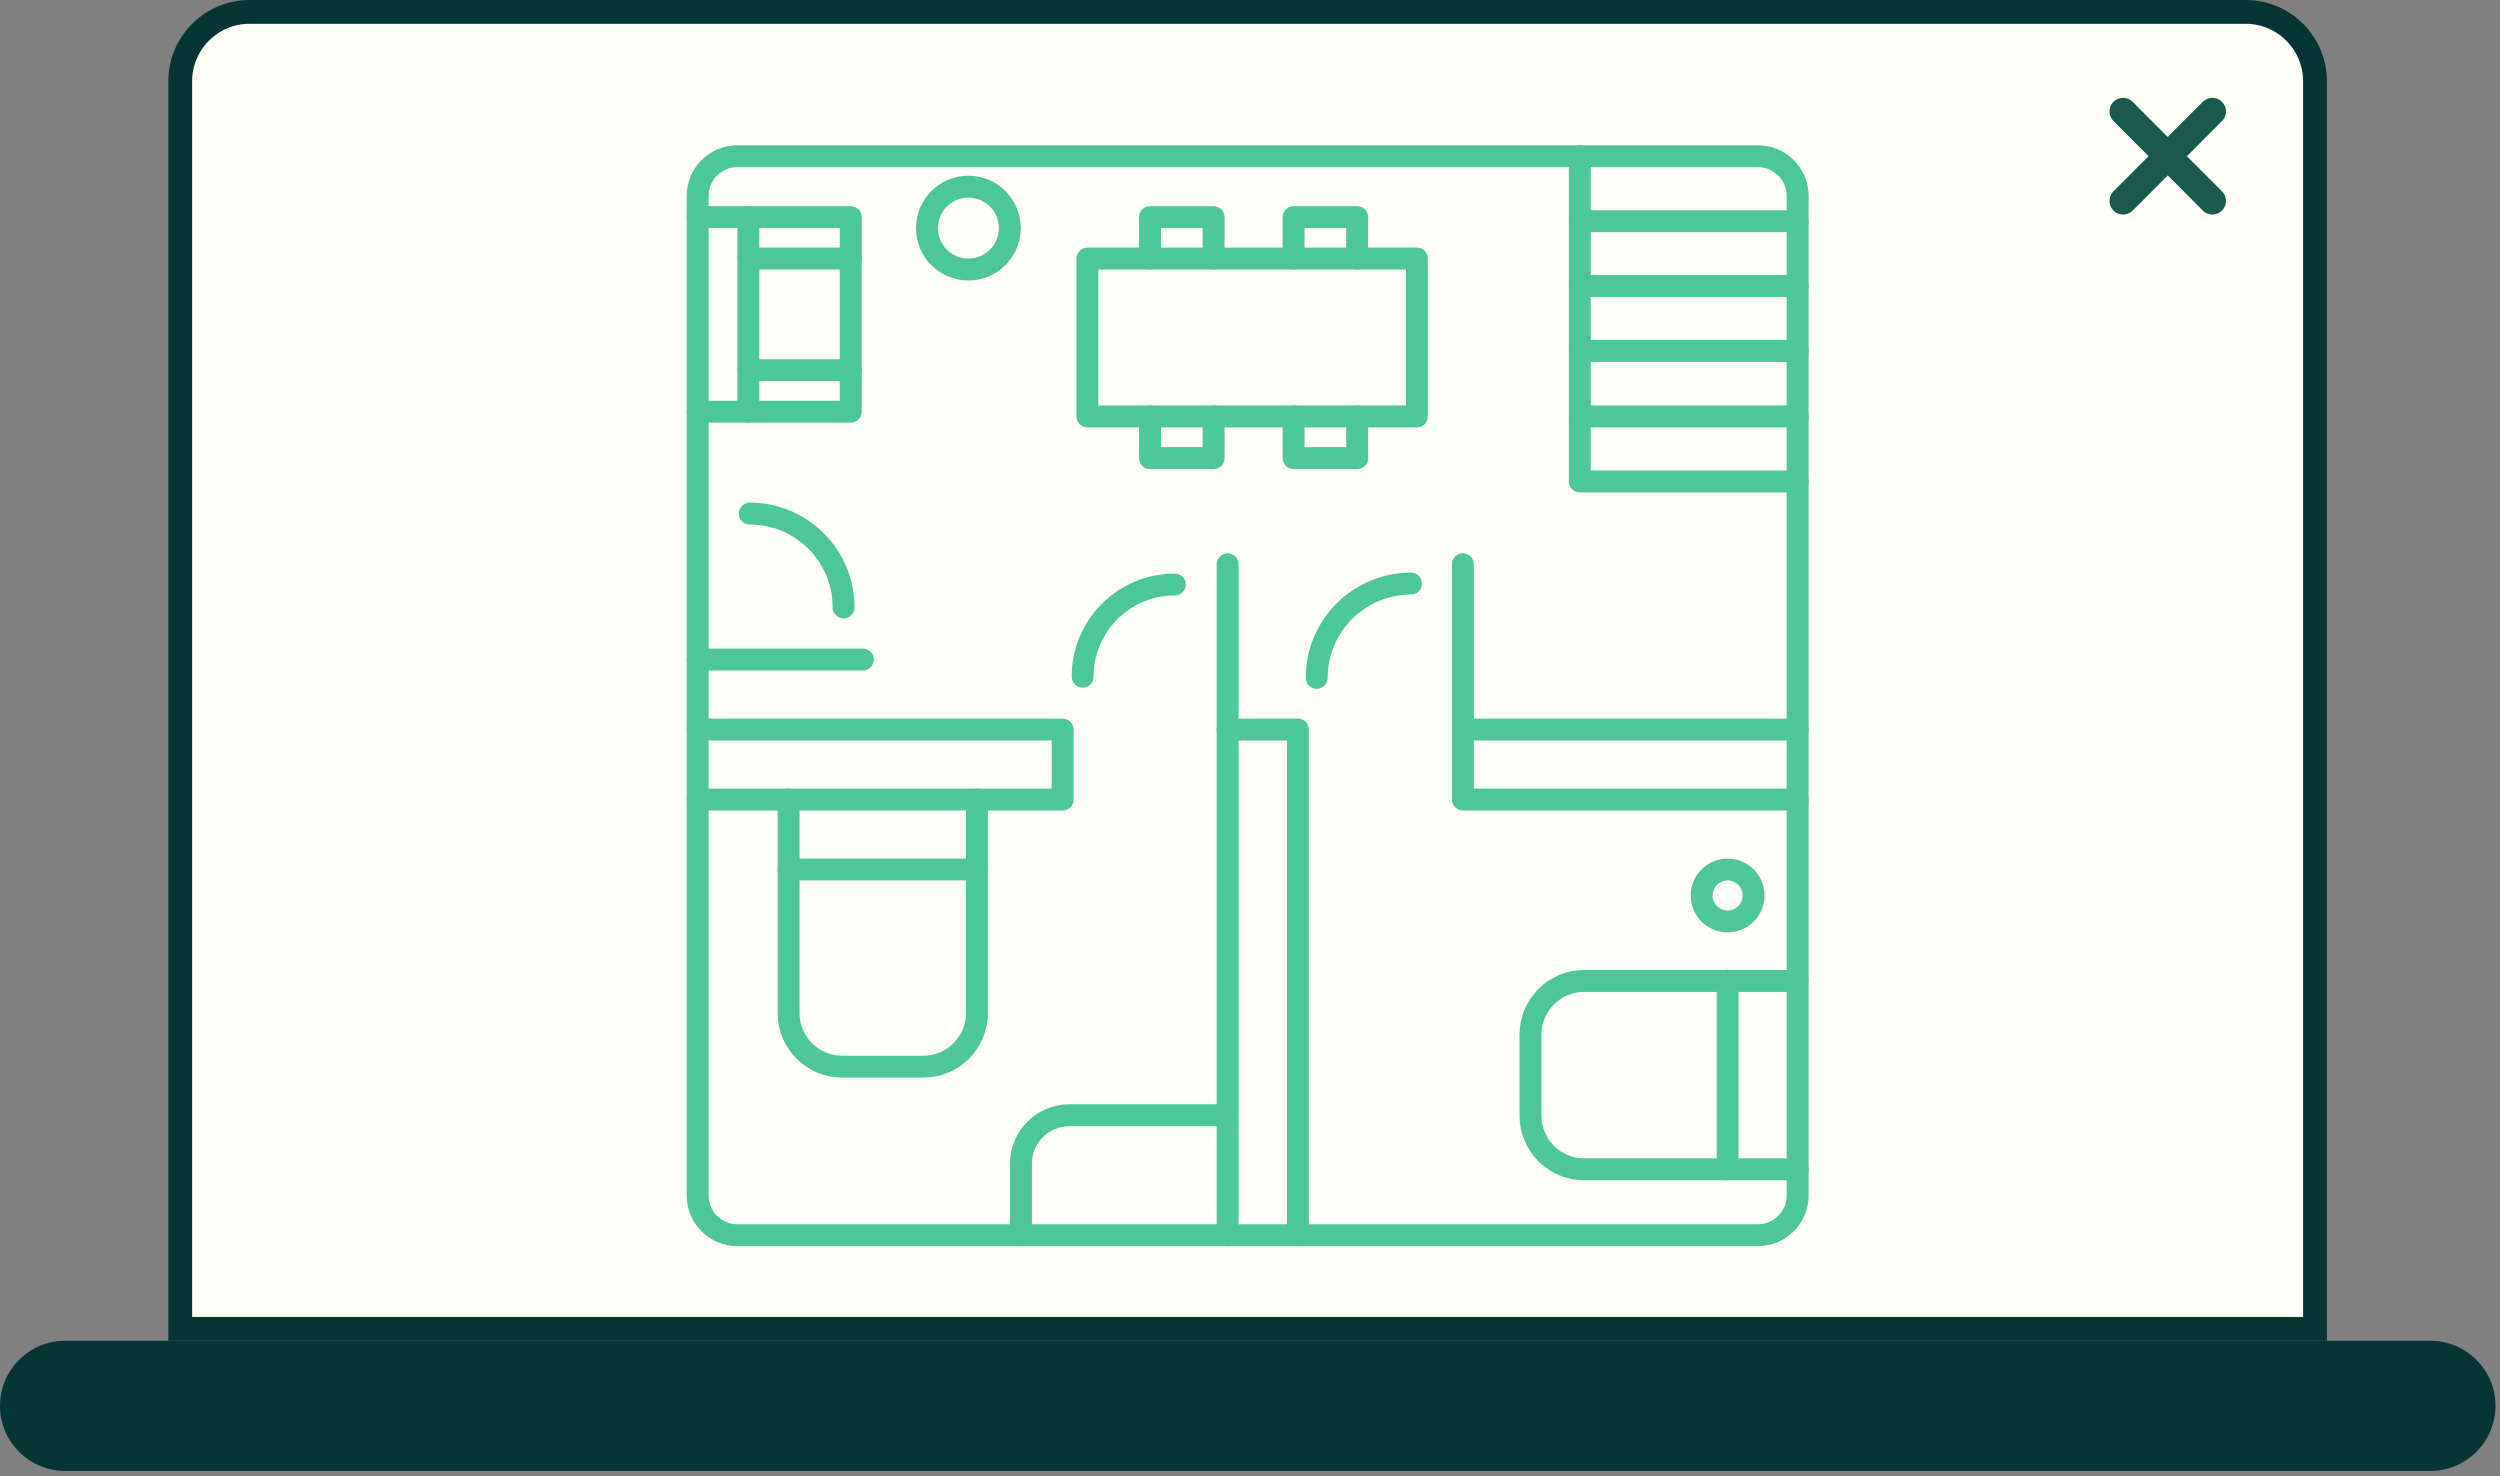 <svg width="105" height="62" viewBox="0 0 105 62" fill="none" xmlns="http://www.w3.org/2000/svg">
<rect x="0" y="0" width="105" height="62" fill="#808080" stroke="none"/>
<path d="M10.48 0.5H94.32C95.924 0.5 97.23 1.806 97.23 3.41V55.81H7.57V3.41C7.57 1.806 8.876 0.5 10.48 0.5Z" fill="#FFFEF7" stroke="#073534"/>
<path d="M102.07 56.31H2.74C1.227 56.31 0 57.535 0 59.045C0 60.556 1.227 61.78 2.74 61.78H102.07C103.583 61.78 104.81 60.556 104.81 59.045C104.81 57.535 103.583 56.31 102.07 56.31Z" fill="#073534"/>
<path d="M73.831 6.56H30.971C30.049 6.56 29.301 7.308 29.301 8.23V50.21C29.301 51.132 30.049 51.88 30.971 51.88H73.831C74.753 51.88 75.501 51.132 75.501 50.21V8.23C75.501 7.308 74.753 6.56 73.831 6.56Z" stroke="#4DC79A" stroke-width="0.92" stroke-linecap="round" stroke-linejoin="round"/>
<path d="M51.56 51.88V30.64H54.511V51.88" stroke="#4DC79A" stroke-width="0.92" stroke-linecap="round" stroke-linejoin="round"/>
<path d="M29.301 30.64H44.631V33.58H29.301" stroke="#4DC79A" stroke-width="0.92" stroke-linecap="round" stroke-linejoin="round"/>
<path d="M75.501 33.58H61.441V30.64H75.501" stroke="#4DC79A" stroke-width="0.92" stroke-linecap="round" stroke-linejoin="round"/>
<path d="M51.56 23.7V30.64" stroke="#4DC79A" stroke-width="0.92" stroke-linecap="round" stroke-linejoin="round"/>
<path d="M61.441 23.7V30.64" stroke="#4DC79A" stroke-width="0.92" stroke-linecap="round" stroke-linejoin="round"/>
<path d="M42.881 51.88V48.87C42.881 47.75 43.791 46.84 44.911 46.84H51.551" stroke="#4DC79A" stroke-width="0.92" stroke-linecap="round" stroke-linejoin="round"/>
<path d="M41.031 33.58V42.55C41.031 43.79 40.021 44.8 38.781 44.8H35.371C34.131 44.8 33.121 43.79 33.121 42.55V33.58" stroke="#4DC79A" stroke-width="0.92" stroke-linecap="round" stroke-linejoin="round"/>
<path d="M33.121 36.52H41.031" stroke="#4DC79A" stroke-width="0.92" stroke-linecap="round" stroke-linejoin="round"/>
<path d="M75.501 49.11H66.531C65.291 49.11 64.281 48.1 64.281 46.86V43.45C64.281 42.21 65.291 41.2 66.531 41.2H75.501" stroke="#4DC79A" stroke-width="0.92" stroke-linecap="round" stroke-linejoin="round"/>
<path d="M72.561 41.19V49.11" stroke="#4DC79A" stroke-width="0.92" stroke-linecap="round" stroke-linejoin="round"/>
<path d="M45.471 28.42C45.471 26.28 47.201 24.55 49.341 24.55" stroke="#4DC79A" stroke-width="0.92" stroke-linecap="round" stroke-linejoin="round"/>
<path d="M36.241 27.7H29.301" stroke="#4DC79A" stroke-width="0.92" stroke-linecap="round" stroke-linejoin="round"/>
<path d="M31.49 21.57C33.67 21.57 35.43 23.34 35.43 25.51" stroke="#4DC79A" stroke-width="0.92" stroke-linecap="round" stroke-linejoin="round"/>
<path d="M55.301 28.47C55.301 26.28 57.081 24.51 59.261 24.51" stroke="#4DC79A" stroke-width="0.92" stroke-linecap="round" stroke-linejoin="round"/>
<path d="M40.672 11.32C41.633 11.32 42.412 10.541 42.412 9.58C42.412 8.619 41.633 7.84 40.672 7.84C39.711 7.84 38.932 8.619 38.932 9.58C38.932 10.541 39.711 11.32 40.672 11.32Z" stroke="#4DC79A" stroke-width="0.92" stroke-linecap="round" stroke-linejoin="round"/>
<path d="M72.561 38.7C73.163 38.7 73.651 38.212 73.651 37.61C73.651 37.008 73.163 36.52 72.561 36.52C71.959 36.52 71.471 37.008 71.471 37.61C71.471 38.212 71.959 38.7 72.561 38.7Z" stroke="#4DC79A" stroke-width="0.92" stroke-linecap="round" stroke-linejoin="round"/>
<path d="M35.73 10.86V15.55" stroke="#4DC79A" stroke-width="0.92" stroke-linecap="round" stroke-linejoin="round"/>
<path d="M59.51 10.86H45.67V17.49H59.51V10.86Z" stroke="#4DC79A" stroke-width="0.92" stroke-linecap="round" stroke-linejoin="round"/>
<path d="M31.432 9.12H35.732V10.86H31.432" stroke="#4DC79A" stroke-width="0.92" stroke-linecap="round" stroke-linejoin="round"/>
<path d="M31.432 15.55H35.732V17.29H31.432" stroke="#4DC79A" stroke-width="0.92" stroke-linecap="round" stroke-linejoin="round"/>
<path d="M29.301 9.12H31.431V17.29H29.301" stroke="#4DC79A" stroke-width="0.92" stroke-linecap="round" stroke-linejoin="round"/>
<path d="M48.301 10.86V9.12H50.971V10.86" stroke="#4DC79A" stroke-width="0.92" stroke-linecap="round" stroke-linejoin="round"/>
<path d="M54.33 10.86V9.12H57V10.86" stroke="#4DC79A" stroke-width="0.92" stroke-linecap="round" stroke-linejoin="round"/>
<path d="M50.971 17.49V19.24H48.301V17.49" stroke="#4DC79A" stroke-width="0.92" stroke-linecap="round" stroke-linejoin="round"/>
<path d="M57 17.49V19.24H54.33V17.49" stroke="#4DC79A" stroke-width="0.92" stroke-linecap="round" stroke-linejoin="round"/>
<path d="M75.502 9.29H66.352V6.56" stroke="#4DC79A" stroke-width="0.92" stroke-linecap="round" stroke-linejoin="round"/>
<path d="M75.502 12.01H66.352V9.29" stroke="#4DC79A" stroke-width="0.92" stroke-linecap="round" stroke-linejoin="round"/>
<path d="M75.502 14.74H66.352V12.01" stroke="#4DC79A" stroke-width="0.92" stroke-linecap="round" stroke-linejoin="round"/>
<path d="M75.502 17.49H66.352V14.77" stroke="#4DC79A" stroke-width="0.92" stroke-linecap="round" stroke-linejoin="round"/>
<path d="M75.502 20.22H66.352V17.49" stroke="#4DC79A" stroke-width="0.92" stroke-linecap="round" stroke-linejoin="round"/>
<path d="M89.17 4.68L92.92 8.44" stroke="#185A4E" stroke-width="1.14" stroke-linecap="round" stroke-linejoin="round"/>
<path d="M92.92 4.68L89.17 8.44" stroke="#185A4E" stroke-width="1.14" stroke-linecap="round" stroke-linejoin="round"/>
</svg>
